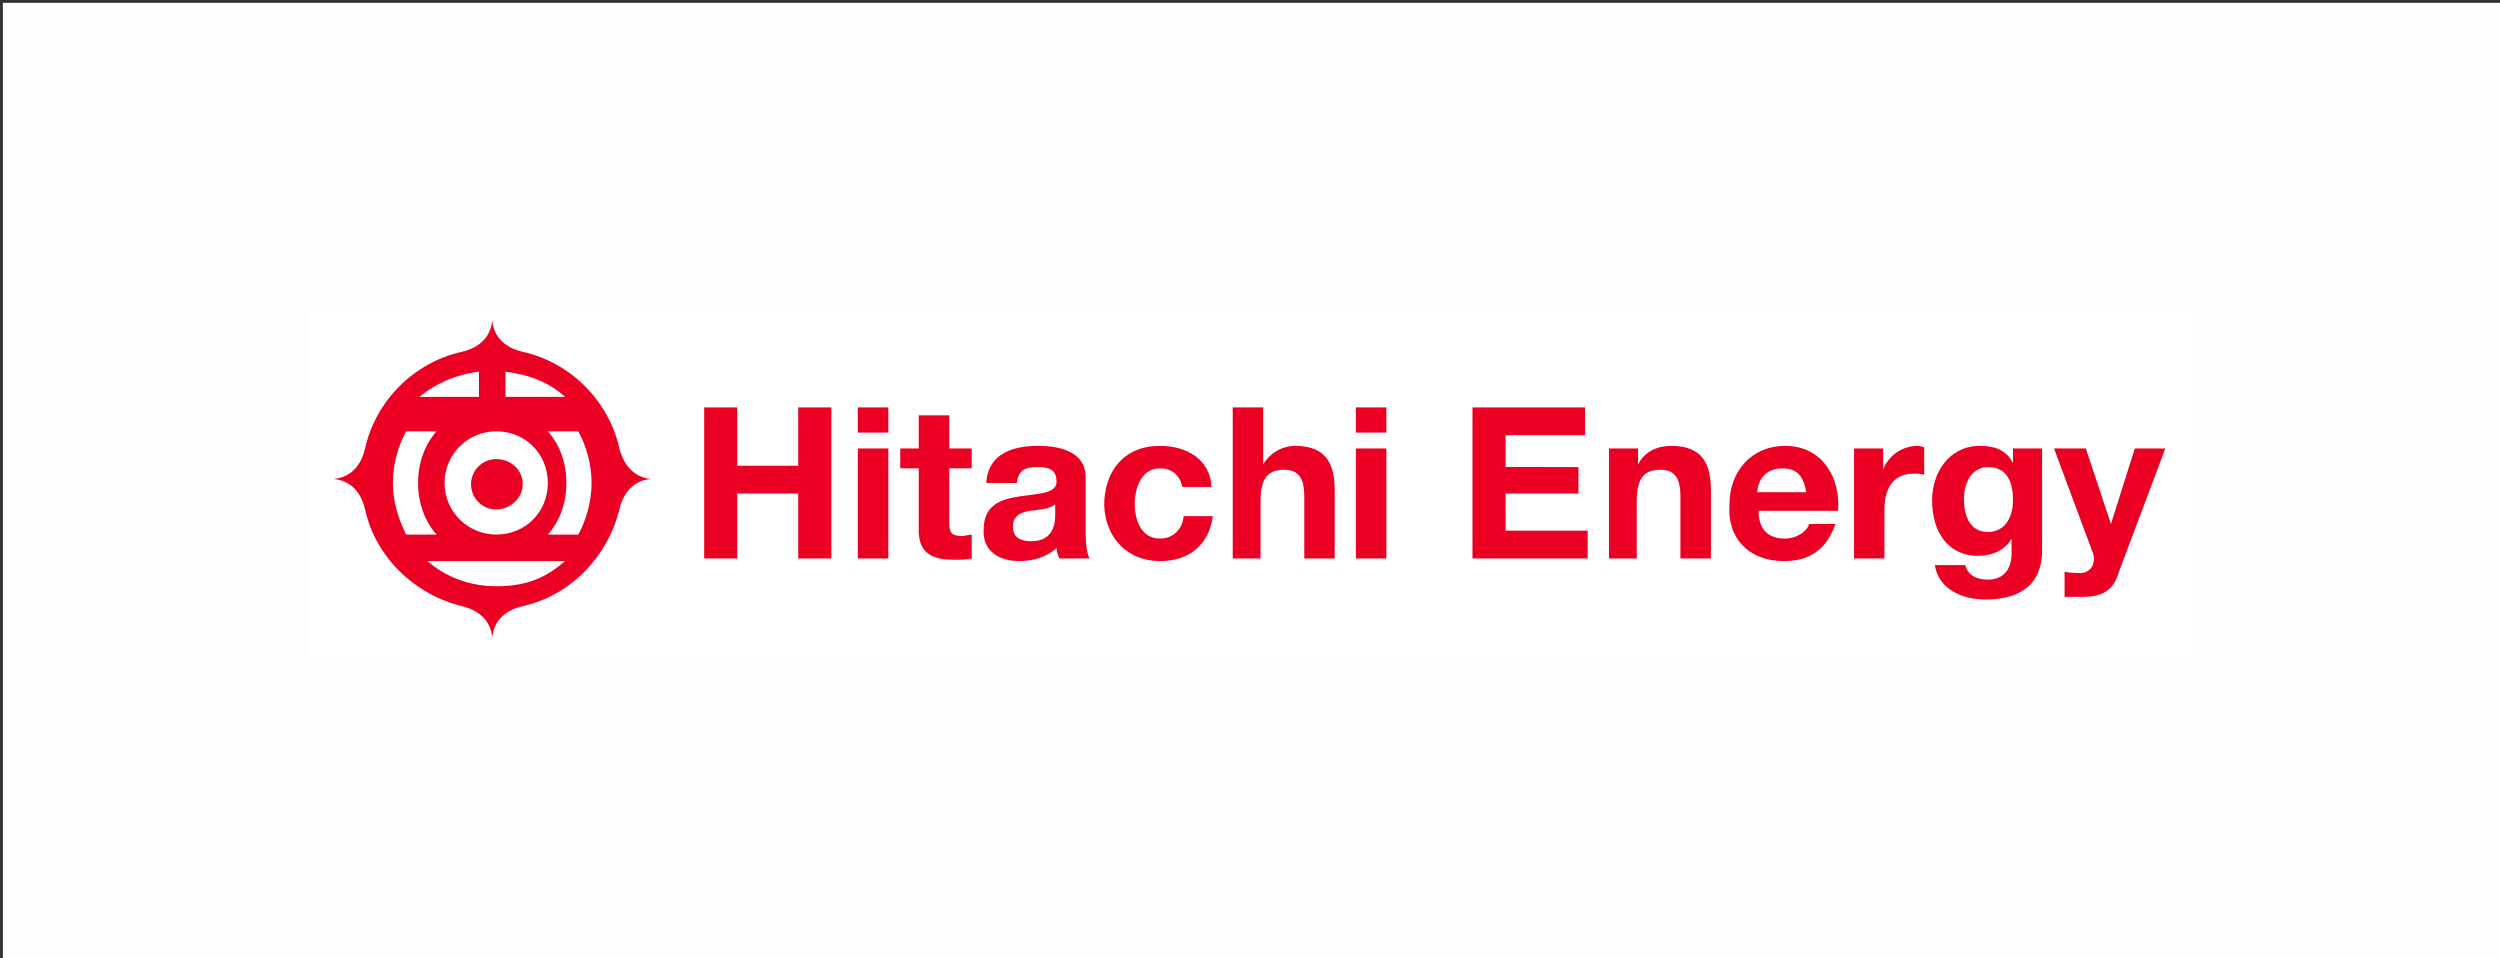 <?xml version="1.0" encoding="UTF-8" standalone="no"?>
<!-- Created with Inkscape (http://www.inkscape.org/) -->

<svg
   version="1.1"
   id="svg2"
   xml:space="preserve"
   width="180"
   height="69"
   viewBox="0 0 180 69"
   xmlns="http://www.w3.org/2000/svg"
   xmlns:svg="http://www.w3.org/2000/svg"><rect x="0" y="0" width="180" height="69" fill="#333333" stroke="none"/><defs
     id="defs6" /><g
     id="g8"
     transform="scale(1.333)"><rect
       style="opacity:0.99;fill:#ffffff;stroke:#ffffff;stroke-width:32.831"
       id="rect984"
       width="102.169"
       height="18.919"
       x="16.572"
       y="16.569" /><g
       id="g10"
       transform="matrix(0.954,0,0,0.954,18.001,17.285)"><path
         d="M 22.875,13.5 V 9.824 h 3.449 V 13.5 h 1.875 V 4.949 H 26.324 V 8.25 H 22.875 V 4.949 H 21 V 13.5 Z M 31.426,6.301 V 4.949 h -1.727 v 1.426 h 1.727 z m 0,7.199 V 7.273 H 29.699 V 13.5 Z m 3.75,0.074 c 0.301,0 0.676,0 0.972,-0.074 v -1.352 c -0.148,0 -0.375,0.079 -0.523,0.079 -0.602,0 -0.75,-0.153 -0.75,-0.75 V 8.398 h 1.273 V 7.273 H 34.875 V 5.398 h -1.727 v 1.875 h -1.046 v 1.125 h 1.046 v 3.676 c 0.079,1.278 0.977,1.5 2.028,1.5 z m 3.676,0.074 c 0.75,0 1.574,-0.222 2.097,-0.75 0,0.227 0.074,0.375 0.153,0.602 h 1.722 C 42.676,13.273 42.602,12.676 42.602,12.148 V 8.926 c 0,-1.5 -1.5,-1.801 -2.704,-1.801 -1.421,0 -2.847,0.449 -2.921,2.102 h 1.722 c 0.074,-0.676 0.449,-0.903 1.125,-0.903 0.602,0 1.125,0.074 1.125,0.824 0,0.676 -0.972,0.676 -2.023,0.829 -1.051,0.148 -2.102,0.449 -2.102,1.875 -0.074,1.199 0.824,1.796 2.028,1.796 z m 0.671,-1.125 c -0.523,0 -1.046,-0.148 -1.046,-0.824 0,-0.597 0.449,-0.824 0.972,-0.898 0.528,-0.074 1.125,-0.074 1.426,-0.375 v 0.597 c 0,0.454 -0.074,1.5 -1.352,1.5 z m 7.278,1.125 c 1.648,0 2.773,-0.898 3,-2.546 h -1.653 c -0.074,0.75 -0.597,1.273 -1.347,1.273 -1.051,0 -1.426,-1.051 -1.426,-1.949 0,-0.903 0.375,-2.028 1.426,-2.028 0.676,0 1.125,0.375 1.273,1.051 h 1.653 C 49.648,7.875 48.301,7.125 46.801,7.125 c -2.028,0 -3.153,1.426 -3.153,3.375 0.079,1.875 1.352,3.148 3.153,3.148 z M 52.5,13.5 v -3.227 c 0,-1.273 0.375,-1.796 1.352,-1.796 0.824,0 1.125,0.523 1.125,1.5 V 13.5 h 1.722 V 9.676 c 0,-1.5 -0.449,-2.551 -2.25,-2.551 -0.597,0 -1.347,0.301 -1.801,1.051 V 4.949 H 50.926 V 13.5 Z M 59.625,6.301 V 4.949 h -1.727 v 1.426 h 1.727 z m 0,7.199 V 7.273 H 57.898 V 13.5 Z m 11.398,0 V 11.926 H 66.375 V 9.824 H 70.5 v -1.5 H 66.375 V 6.523 h 4.5 V 4.949 H 64.5 V 13.5 Z m 2.778,0 v -3.227 c 0,-1.273 0.375,-1.796 1.347,-1.796 0.829,0 1.125,0.523 1.125,1.5 V 13.5 H 78 V 9.676 c 0,-1.5 -0.449,-2.551 -2.25,-2.551 -0.75,0 -1.5,0.301 -1.875,1.051 V 7.273 H 72.227 V 13.5 Z m 8.324,0.148 c 1.426,0 2.398,-0.597 2.926,-2.097 h -1.5 c -0.074,0.375 -0.676,0.824 -1.352,0.824 -0.972,0 -1.5,-0.523 -1.5,-1.574 h 4.5 c 0.153,-1.875 -0.898,-3.676 -3,-3.676 -1.875,0 -3.148,1.426 -3.148,3.301 -0.153,1.875 1.051,3.222 3.074,3.222 z M 83.398,9.75 h -2.773 c 0,-0.449 0.301,-1.352 1.426,-1.352 0.824,0 1.199,0.454 1.347,1.352 z m 4.426,3.75 v -2.773 c 0,-1.125 0.449,-2.028 1.653,-2.028 0.222,0 0.449,0 0.597,0.074 V 7.199 c -0.074,0 -0.222,-0.074 -0.375,-0.074 -0.824,0 -1.648,0.523 -1.949,1.352 V 7.273 H 86.102 V 13.5 Z m 5.699,2.324 c 2.852,0 3.227,-1.722 3.227,-2.773 V 7.273 h -1.648 v 0.829 c -0.375,-0.75 -1.051,-0.977 -1.875,-0.977 -1.727,0 -2.704,1.5 -2.704,3.074 0,1.727 0.829,3.153 2.625,3.153 0.75,0 1.5,-0.301 1.875,-0.977 v 0.824 c 0,0.903 -0.449,1.5 -1.347,1.5 -0.602,0 -1.125,-0.222 -1.278,-0.824 h -1.722 c 0.222,1.426 1.648,1.949 2.847,1.949 z M 93.676,12 c -1.051,0 -1.352,-0.977 -1.352,-1.875 0,-0.898 0.449,-1.801 1.352,-1.801 1.125,0 1.426,0.903 1.426,1.875 0,0.977 -0.454,1.801 -1.426,1.801 z M 99,15.676 c 1.199,0 1.801,-0.375 2.102,-1.426 l 2.625,-6.977 H 102 l -1.352,4.278 -1.421,-4.278 h -1.801 l 2.176,5.852 c 0.222,0.523 0,1.125 -0.602,1.199 -0.301,0 -0.676,0 -0.977,-0.074 v 1.426 c 0.301,0 0.676,0 0.977,0 z"
         style="fill:#eb0023;fill-opacity:1;fill-rule:nonzero;stroke:none"
         id="path12" /><path
         d="m 13.875,12.148 c 0.449,-0.824 0.75,-1.875 0.75,-2.921 0,-1.051 -0.301,-2.102 -0.75,-2.926 h -1.727 c 0.676,0.75 1.051,1.801 1.051,2.926 0,1.125 -0.375,2.171 -1.051,2.921 z m -8.023,0 C 5.176,11.398 4.801,10.352 4.801,9.227 4.801,8.102 5.176,7.051 5.852,6.301 H 4.125 c -0.449,0.824 -0.75,1.875 -0.75,2.926 0,1.046 0.301,2.023 0.75,2.921 z m 3.375,-1.421 c 0.824,0 1.5,-0.676 1.5,-1.426 0,-0.824 -0.676,-1.426 -1.5,-1.426 -0.829,0 -1.426,0.676 -1.426,1.426 0,0.75 0.597,1.426 1.426,1.426 z m 0,4.347 c 1.796,0 2.847,-0.523 3.898,-1.426 H 5.324 c 1.051,0.903 2.403,1.426 3.903,1.426 z M 9.75,4.352 h 3.375 C 12.227,3.523 11.023,3.074 9.75,2.926 Z m -4.875,0 H 8.25 V 2.926 C 6.977,3.074 5.773,3.602 4.875,4.352 Z m 4.352,7.796 c 1.648,0 2.921,-1.273 2.921,-2.921 0,-1.653 -1.273,-2.926 -2.921,-2.926 -1.579,0 -2.926,1.273 -2.926,2.926 0,1.648 1.347,2.921 2.926,2.921 z m 1.5,-10.347 c 2.699,0.597 4.875,2.773 5.472,5.472 C 16.426,8.176 17.023,8.926 18,9 17.023,9.074 16.426,9.75 16.199,10.727 15.523,13.426 13.426,15.602 10.727,16.199 9.75,16.426 9.074,17.023 9,18 8.926,17.023 8.25,16.426 7.273,16.199 4.574,15.523 2.398,13.426 1.801,10.727 1.574,9.75 0.977,9.074 0,9 0.977,8.926 1.574,8.25 1.801,7.273 2.398,4.574 4.574,2.398 7.273,1.801 8.25,1.574 8.926,0.977 9,0 9.074,0.977 9.75,1.574 10.727,1.801 Z"
         style="fill:#eb0023;fill-opacity:1;fill-rule:evenodd;stroke:none"
         id="path14" /></g></g></svg>
